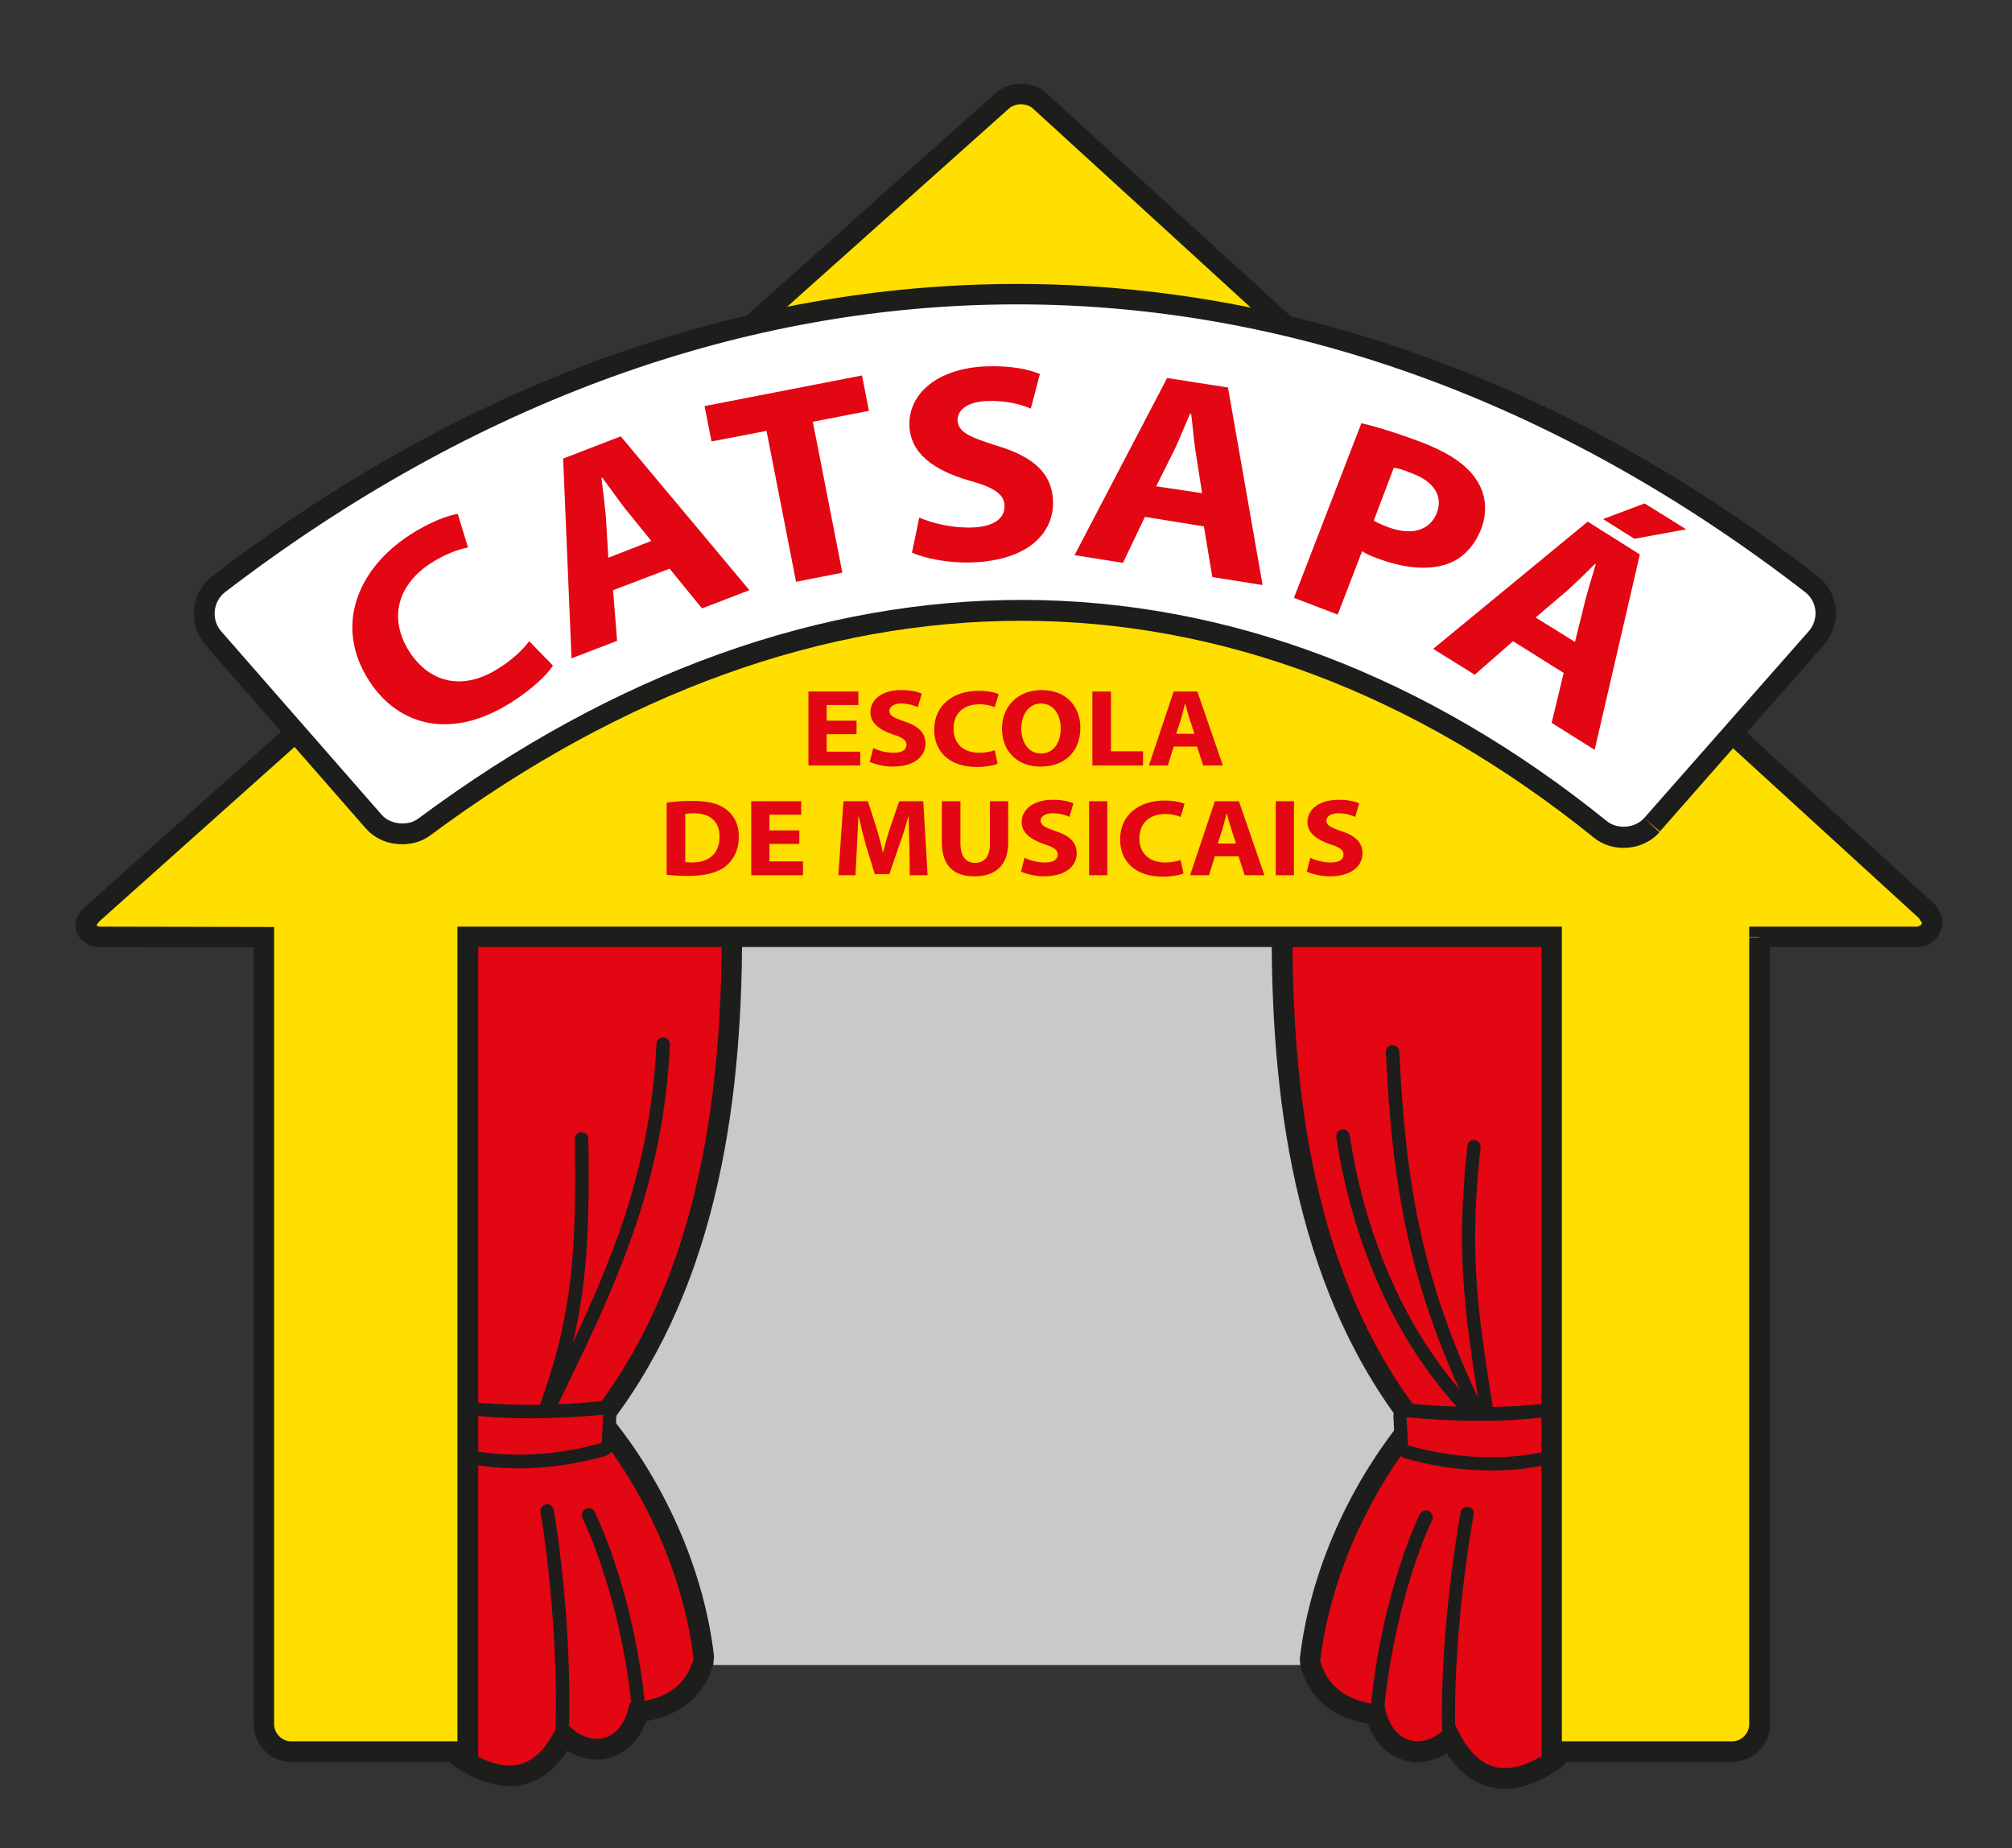 <?xml version="1.0" encoding="utf-8"?>
<!-- Generator: Adobe Illustrator 22.0.1, SVG Export Plug-In . SVG Version: 6.00 Build 0)  -->
<svg version="1.1" id="Camada_1" xmlns="http://www.w3.org/2000/svg" xmlns:xlink="http://www.w3.org/1999/xlink" x="0px" y="0px"
	 viewBox="0 0 552 507" style="enable-background:new 0 0 552 507;" xml:space="preserve">
<rect x="0" y="0" width="552" height="507" fill="#333333" stroke="none"/>
<style type="text/css">
	.st0{fill:#FFF6BA;}
	.st1{fill:#C9C9C9;}
	.st2{fill:#1D1D1B;}
	.st3{fill:#E30613;}
	.st4{fill:#FFDF00;}
	.st5{fill-rule:evenodd;clip-rule:evenodd;fill:#E30613;}
	.st6{fill:#FFFFFF;}
</style>
<rect x="145.2" y="242.9" class="st0" width="263.2" height="213.8"/>
<rect x="145.2" y="242.9" class="st1" width="263.2" height="213.8"/>
<path class="st2" d="M198,256.1v-5.7h-69.5c-3.1,0-5.6,2.5-5.7,5.6l-1.1,223.5c0,1.9,0.9,3.6,2.5,4.7c5.5,3.8,10.6,5.7,15.5,5.8
	c5.8,0.1,10.5-3,13.4-6.4c3-3.4,4.8-7.3,6.2-10.6l-5.2-2.2l-4.8,3c3.3,5.3,8.5,8.8,14.4,8.9c3.5,0,7-1.4,9.6-4.1
	c2.6-2.6,4.3-6.2,5-10.5l-5.6-1l0.5,5.6c4.4-0.4,9-1.3,13.2-3.8c4.2-2.4,7.7-6.7,9.3-12.3l0.2-2.2c-2.7-23.6-13.7-48.9-30.6-68.5
	l-4.3,3.7l4.4,3.6c30.5-37.9,38.2-88.2,38.2-137c0-1.5-0.6-2.9-1.7-4c-1.1-1.1-2.5-1.7-4-1.7V256.1h-5.7c0,47.7-7.7,95.4-35.7,129.9
	c-1.7,2.1-1.7,5.2,0.1,7.3c15.3,17.7,25.5,41.4,27.9,62.4l5.6-0.6l-5.4-1.6c-1,3.2-2.3,4.6-4.2,5.8c-1.9,1.2-4.9,1.9-8.5,2.2
	c-2.5,0.2-4.6,2.2-5.1,4.7c-0.4,2.5-1.3,3.9-1.9,4.5l-1.6,0.7c-1,0-3.1-0.8-4.8-3.5c-1.1-1.8-3.2-2.8-5.3-2.6
	c-2.1,0.2-4,1.5-4.8,3.5c-1.2,2.9-2.6,5.7-4.2,7.5c-1.7,1.8-2.9,2.5-4.9,2.5c-1.8,0-4.8-0.8-9.1-3.8l-3.2,4.7l5.7,0l1.1-217.8H198
	V256.1h-5.7H198z"/>
<path class="st3" d="M198,256.1h-69.5l-1.1,223.5c16.5,11.3,23,0,26.7-8.8c5.5,8.8,16.5,8.8,18.6-3.6c8-0.7,15-3.3,17.6-12.1
	c-2.6-22.3-13.2-46.8-29.3-65.5C190.4,353.4,198,304.4,198,256.1"/>
<path class="st2" d="M151.8,387.8c17.9-36.2,30.2-63.3,32-101.3c0-1-0.7-1.9-1.8-1.9c-1-0.1-1.9,0.7-1.9,1.8
	c-1.8,37.3-13.7,63.6-31.6,99.9c-0.5,0.9-0.1,2,0.8,2.5C150.2,389.1,151.3,388.8,151.8,387.8"/>
<polygon class="st2" points="150.1,386.6 150.9,386.6 150.1,387.4 149.8,387.4 149.4,387.4 "/>
<path class="st2" d="M151.1,388c8.8-23.5,10.4-40.9,10.4-65.5c0-3.2,0-6.6-0.1-10.1c0-1-0.9-1.8-1.9-1.8c-1,0-1.8,0.8-1.8,1.9
	c0,3.5,0.1,6.9,0.1,10.1c0,24.5-1.6,41.1-10.2,64.2c-0.4,1,0.1,2,1.1,2.4C149.7,389.5,150.8,389,151.1,388"/>
<polygon class="st2" points="149.4,387 150.1,387 149.4,387.7 149,387.7 148.7,387.7 "/>
<path class="st2" d="M156.1,474c0.1-2.5,0.1-4.9,0.1-7.4c0-21.4-2.6-43.1-4.3-52.4c-0.2-1-1.1-1.7-2.1-1.5c-1,0.2-1.7,1.1-1.5,2.2
	c1.6,9,4.2,30.7,4.2,51.8c0,2.5,0,4.9-0.1,7.3c0,1,0.8,1.9,1.8,1.9C155.2,475.8,156.1,475,156.1,474"/>
<path class="st2" d="M177.1,469.2c-1.9-21.9-8.3-42.5-13.9-54.4c-0.4-0.9-1.5-1.3-2.5-0.9c-0.9,0.4-1.3,1.5-0.9,2.5
	c5.4,11.5,11.8,31.9,13.6,53.2c0.1,1,1,1.8,2,1.7C176.4,471.1,177.1,470.2,177.1,469.2"/>
<path class="st2" d="M127.8,388.1l-0.4,3.7c6.2,0.7,12.3,1,18.2,1c6.8,0,13.5-0.4,20.2-1l-0.3-3.7l-3.7-0.2l-0.4,7.7l3.7,0.2
	l-1.1-3.6c-6.8,2-14.3,3.1-21.7,3.1c-5.2,0-10.3-0.6-14.9-1.7l-0.9,3.6l3.7,0.5l1.3-9.2L127.8,388.1l-0.4,3.7L127.8,388.1l-3.7-0.5
	l-1.3,9.2c-0.3,1.9,0.9,3.7,2.8,4.1c5.3,1.3,11,1.9,16.7,1.9c8,0,16.2-1.2,23.8-3.4c1.5-0.5,2.6-1.8,2.6-3.4l0.4-7.7
	c0.1-1.1-0.4-2.1-1.1-2.9c-0.8-0.7-1.8-1.1-2.9-1c-6.5,0.6-13,1-19.5,1c-5.7,0-11.5-0.3-17.4-0.9c-2-0.2-3.8,1.2-4.1,3.2
	L127.8,388.1z"/>
<path class="st3" d="M127.8,388.1c13.1,1.5,25.4,1.1,37.7,0l-0.4,7.7c-12.3,3.6-26.7,4.4-38.5,1.5L127.8,388.1z"/>
<path class="st2" d="M354.6,256.8v5.7h63.9l1.1,217.8l5.7,0l-3.2-4.7c-4.3,3-7.3,3.8-9.1,3.8c-2,0-3.2-0.7-4.9-2.5
	c-1.6-1.8-3.1-4.7-4.3-7.5c-0.8-1.9-2.7-3.3-4.8-3.5c-2.1-0.2-4.1,0.8-5.3,2.6c-1.7,2.7-3.8,3.6-4.8,3.5l-1.6-0.7
	c-0.6-0.6-1.4-1.9-1.9-4.5c-0.4-2.5-2.5-4.4-5.1-4.6c-3.6-0.3-6.5-1.1-8.4-2.2c-1.9-1.2-3.2-2.6-4.2-5.8l-5.4,1.6l5.6,0.6
	c2.4-21,12.6-44.7,27.9-62.4c1.8-2.1,1.8-5.1,0.1-7.3c-28-34.5-35.7-82.2-35.7-129.9H354.6v5.7V256.8h-5.7
	c0,48.8,7.7,99.2,38.2,137.1l4.4-3.6l-4.3-3.7c-16.9,19.6-27.9,44.9-30.6,68.5l0.2,2.2c1.6,5.6,5,9.9,9.3,12.3
	c4.2,2.5,8.8,3.4,13.2,3.8l0.5-5.6l-5.6,1c0.8,4.2,2.4,7.8,5,10.5c2.6,2.6,6.2,4.1,9.6,4.1c5.9,0,11.1-3.6,14.4-8.9l-4.8-3l-5.2,2.2
	c1.4,3.3,3.2,7.2,6.2,10.6c2.9,3.4,7.6,6.4,13.4,6.4c4.9,0,10-2,15.5-5.8c1.5-1.1,2.4-2.8,2.4-4.7l-1.1-223.5c0-3.1-2.5-5.6-5.7-5.6
	h-69.5c-1.5,0-2.9,0.6-4,1.7c-1,1.1-1.7,2.5-1.7,4H354.6z"/>
<path class="st3" d="M354.6,256.8h69.5l1.1,223.5c-16.4,11.3-23,0-26.7-8.8c-5.5,8.8-16.4,8.8-18.7-3.7c-8-0.7-15-3.3-17.6-12.1
	c2.6-22.3,13.2-46.8,29.3-65.5C362.2,354.1,354.6,305.1,354.6,256.8"/>
<path class="st2" d="M408.2,389.1c-17.8-36-22.5-63-24.3-100.6c0-1-0.9-1.8-1.9-1.8c-1,0-1.8,0.9-1.8,1.9
	c1.8,37.8,6.6,65.6,24.7,102c0.5,0.9,1.6,1.3,2.5,0.8C408.3,391.2,408.6,390,408.2,389.1"/>
<polygon class="st2" points="406.1,389.9 406.9,389.2 406.9,389.9 406.5,390.3 406.1,390.7 "/>
<path class="st2" d="M410.2,390c-3.3-20.4-5.5-34.4-5.5-50.7c0-7.4,0.5-15.3,1.5-24.5c0.1-1-0.6-1.9-1.6-2.1c-1-0.1-1.9,0.6-2,1.6
	c-1,9.3-1.5,17.3-1.5,24.9c0,16.7,2.3,31,5.5,51.3c0.2,1,1.1,1.7,2.1,1.5C409.7,392,410.3,391,410.2,390"/>
<polygon class="st2" points="408,390.3 408.7,389.6 408.7,390.3 408.3,390.7 408,391 "/>
<path class="st2" d="M399.3,475.7c-0.1-2-0.1-3.9-0.1-5.9c0-21.7,3.4-45,5.1-54.3c0.2-1-0.5-2-1.5-2.1c-1-0.2-2,0.5-2.1,1.5
	c-1.7,9.5-5.1,32.9-5.1,54.9c0,2,0,4,0.1,6c0,1,0.9,1.8,1.9,1.8C398.6,477.6,399.4,476.7,399.3,475.7"/>
<path class="st2" d="M379.6,470.5c1.8-21.3,7.9-42,13.3-53.5c0.4-0.9,0-2-0.9-2.5c-0.9-0.4-2,0-2.5,0.9c-5.6,12-11.8,32.9-13.6,54.8
	c-0.1,1,0.7,1.9,1.7,2C378.6,472.3,379.5,471.6,379.6,470.5"/>
<path class="st2" d="M404.9,386.1c-21.2-21.9-31-50.8-34.6-74.7c-0.2-1-1.1-1.7-2.1-1.6c-1,0.2-1.7,1.1-1.6,2.1
	c3.7,24.4,13.7,54,35.6,76.7l2.6,0L404.9,386.1z"/>
<polygon class="st2" points="403.2,387.4 403.9,386.7 403.9,387.4 403.6,387.8 403.2,388.1 "/>
<path class="st2" d="M423.6,388.8l-0.4-3.7c-6,0.7-11.7,0.9-17.4,0.9c-6.6,0-13-0.4-19.5-1c-1.1-0.1-2.1,0.3-2.9,1
	c-0.8,0.7-1.2,1.8-1.1,2.9l0.4,7.7c0.1,1.6,1.1,2.9,2.6,3.4c7.5,2.2,15.7,3.4,23.8,3.4c5.8,0,11.4-0.6,16.7-1.9
	c1.9-0.5,3.1-2.2,2.8-4.1l-1.3-9.1c-0.3-2-2.1-3.4-4.1-3.2L423.6,388.8l-3.7,0.5l1.3,9.1l3.7-0.5l-0.9-3.6
	c-4.6,1.1-9.7,1.7-14.9,1.7c-7.3,0-14.9-1.1-21.6-3.1l-1.1,3.6l3.7-0.2l-0.4-7.7l-3.7,0.2l-0.3,3.7c6.6,0.6,13.3,1,20.2,1
	c5.9,0,12-0.3,18.2-1L423.6,388.8l-3.7,0.5L423.6,388.8z"/>
<path class="st3" d="M423.6,388.8c-13.1,1.5-25.4,1.1-37.7,0l0.4,7.7c12.3,3.6,26.7,4.4,38.5,1.5L423.6,388.8z"/>
<path class="st4" d="M482.7,257.1v216c0,3.9-3.5,7.4-7.4,7.4h-49.6l0-223.5H128.3l0,223.5H79.8c-3.9,0-7.4-3.5-7.4-7.4v-216
	L27.1,257c-2,0-5.7-2.6-1.8-6.2L275.1,27.5c2.5-2.3,7.4-2.3,10,0.1l243.4,222.4c3.4,3.4,0.8,7.2-2.5,7.2L482.7,257.1z"/>
<path class="st2" d="M482.7,257.1h-2.8v216c0,1.1-0.5,2.3-1.4,3.2c-0.9,0.9-2,1.4-3.2,1.4h-46.8l0-223.5h-303l0,223.5H79.8
	c-1.1,0-2.3-0.5-3.2-1.4c-0.9-0.9-1.4-2.1-1.4-3.2V254.3l-48.1-0.1l-0.2-0.1l-0.5-0.3l0,0l-0.3,0.1h0.3l0-0.1l-0.3,0.1h0.3h0l0,0v0
	h0l0,0l0.8-1.1l-2-2l1.9,2.1L277,29.6c0.6-0.5,1.8-1,3.1-1c1.3,0,2.5,0.5,3.1,1L526.6,252l1.9-2.1l-2,2l0.8,1.3l-0.3,0.6l-0.9,0.4
	l-46.2,0v2.8H482.7v2.8l43.3,0c3.6,0,6.8-2.8,6.9-6.7c0-1.9-0.9-3.8-2.5-5.4l0,0L287,25.5c-2-1.8-4.5-2.5-6.9-2.5
	c-2.4,0-4.9,0.7-6.8,2.4L23.3,248.8l0,0c-1.6,1.5-2.5,3.2-2.6,5.1c0,2.1,1.2,3.6,2.4,4.5c1.2,0.9,2.5,1.4,4,1.4l42.5,0.1v213.2
	c0.1,5.6,4.6,10.2,10.2,10.2h51.4l0-223.5h291.7l0,223.5h52.5c5.6-0.1,10.2-4.6,10.2-10.2v-216H482.7v2.8V257.1z"/>
<path class="st5" d="M183,240c1.2,0.1,3.1,0.3,5.7,0.3c4.4,0,8-0.8,10.3-2.6c2.1-1.7,3.7-4.3,3.7-8.2c0-3.6-1.5-6.1-3.8-7.7
	c-2.1-1.5-4.9-2.1-9.2-2.1c-2.5,0-4.9,0.2-6.8,0.5V240z M188,223.3L188,223.3c0.4-0.1,1.2-0.2,2.3-0.2c4.4,0,7.1,2.1,7.1,6.4
	c0,4.8-3,7.1-7.6,7.1l-1.8-0.1V223.3z"/>
<polygon class="st5" points="219.3,227.8 211.1,227.8 211.1,223.5 219.8,223.5 219.8,219.8 206.1,219.8 206.1,240.1 220.3,240.1 
	220.3,236.3 211.1,236.3 211.1,231.5 219.3,231.5 "/>
<path class="st5" d="M249.6,240.1h4.9l-1.2-20.3h-6.6l-2.3,6.7c-0.8,2.3-1.5,4.9-2.1,7.3h-0.1c-0.5-2.4-1.2-4.9-1.9-7.2l-2.2-6.8
	h-6.7l-1.4,20.3h4.7l0.4-7.7c0.1-2.5,0.3-5.7,0.4-8.4h0.1c0.6,2.7,1.3,5.5,2,8l2.4,7.8h4l2.7-7.9c0.9-2.4,1.8-5.3,2.5-7.9h0.1
	c0,3,0.1,5.9,0.2,8.3L249.6,240.1z"/>
<path class="st5" d="M258.4,219.8v11.3c0,6.4,3.3,9.3,8.9,9.3c5.8,0,9.3-3,9.3-9.2v-11.4h-5v11.6c0,3.6-1.5,5.3-4.1,5.3
	c-2.5,0-4-1.8-4-5.3v-11.6H258.4z"/>
<path class="st5" d="M280.1,239.1c1.3,0.6,3.8,1.3,6.3,1.3c6.1,0,9-2.9,9-6.3c0-2.9-1.8-4.8-5.8-6.1c-2.9-1-4.1-1.6-4.1-2.9
	c0-1,1.1-2,3.3-2c2.2,0,3.8,0.6,4.6,1l1.1-3.7c-1.3-0.6-3.1-1-5.7-1c-5.2,0-8.5,2.6-8.5,6.1c0,3,2.5,4.8,6.2,6.1
	c2.7,0.8,3.7,1.6,3.7,2.8c0,1.4-1.2,2.2-3.5,2.2c-2.2,0-4.3-0.6-5.6-1.3L280.1,239.1z"/>
<rect x="298.8" y="219.8" class="st5" width="5" height="20.3"/>
<path class="st5" d="M323.9,235.9c-1,0.4-2.7,0.7-4.2,0.7c-4.5,0-7.1-2.6-7.1-6.6c0-4.5,3.1-6.7,7.1-6.7c1.8,0,3.3,0.4,4.2,0.8
	l1.1-3.6c-0.9-0.4-2.9-0.9-5.5-0.9c-6.8,0-12.2,3.8-12.2,10.7c0,5.8,4,10.2,11.7,10.2c2.7,0,4.8-0.5,5.7-0.9L323.9,235.9z"/>
<path class="st5" d="M339.8,234.9l1.7,5.2h5.4l-7-20.3h-6.6l-6.8,20.3h5.2l1.6-5.2H339.8z M334.1,231.4L334.1,231.4l1.4-4.3
	c0.3-1.2,0.7-2.7,1-3.9h0.1c0.3,1.2,0.7,2.7,1.1,3.9l1.4,4.3H334.1z"/>
<rect x="350" y="219.8" class="st5" width="5" height="20.3"/>
<path class="st5" d="M358.5,239.1c1.3,0.6,3.8,1.3,6.3,1.3c6.1,0,9-2.9,9-6.3c0-2.9-1.8-4.8-5.8-6.1c-2.9-1-4.1-1.6-4.1-2.9
	c0-1,1.1-2,3.3-2c2.1,0,3.8,0.6,4.6,1l1.1-3.7c-1.3-0.6-3.1-1-5.7-1c-5.2,0-8.5,2.6-8.5,6.1c0,3,2.5,4.8,6.2,6.1
	c2.7,0.8,3.7,1.6,3.7,2.8c0,1.4-1.2,2.2-3.5,2.2c-2.1,0-4.3-0.6-5.6-1.3L358.5,239.1z"/>
<polygon class="st5" points="235,197.7 226.8,197.7 226.8,193.4 235.5,193.4 235.5,189.7 221.8,189.7 221.8,210 236,210 236,206.2 
	226.8,206.2 226.8,201.4 235,201.4 "/>
<path class="st5" d="M238.6,209c1.3,0.6,3.8,1.3,6.3,1.3c6.1,0,9-2.9,9-6.3c0-2.9-1.8-4.8-5.8-6.1c-2.9-1-4.1-1.6-4.1-2.9
	c0-1,1.1-2,3.2-2c2.2,0,3.8,0.6,4.6,1l1.1-3.7c-1.3-0.6-3.1-1-5.7-1c-5.2,0-8.4,2.6-8.4,6.1c0,3,2.5,4.8,6.2,6.1
	c2.7,0.8,3.7,1.6,3.7,2.8c0,1.4-1.2,2.2-3.5,2.2c-2.2,0-4.3-0.6-5.6-1.3L238.6,209z"/>
<path class="st5" d="M272.9,205.8c-1,0.4-2.7,0.7-4.2,0.7c-4.5,0-7.1-2.6-7.1-6.6c0-4.5,3.1-6.7,7.1-6.7c1.8,0,3.3,0.4,4.2,0.8
	l1.1-3.6c-0.9-0.4-2.9-0.9-5.5-0.9c-6.8,0-12.2,3.8-12.2,10.7c0,5.8,4,10.2,11.7,10.2c2.7,0,4.8-0.5,5.7-0.9L272.9,205.8z"/>
<path class="st5" d="M285.5,210.3c6.5,0,10.9-4,10.9-10.7c0-5.6-3.7-10.3-10.6-10.3c-6.6,0-10.9,4.5-10.9,10.6
	C274.9,205.8,278.8,210.3,285.5,210.3L285.5,210.3z M285.6,206.7L285.6,206.7c-3.4,0-5.4-3-5.4-6.8c0-3.8,2-6.9,5.4-6.9
	c3.5,0,5.4,3.1,5.4,6.8C291,203.7,289.1,206.7,285.6,206.7L285.6,206.7z"/>
<polygon class="st5" points="299.7,210 313.6,210 313.6,206.1 304.8,206.1 304.8,189.7 299.7,189.7 "/>
<path class="st5" d="M328.4,204.8l1.7,5.2h5.4l-7-20.3H322l-6.8,20.3h5.2l1.6-5.2H328.4z M322.7,201.3L322.7,201.3l1.4-4.3
	c0.3-1.2,0.7-2.7,1-3.9h0.1c0.3,1.2,0.7,2.7,1.1,3.9l1.4,4.3H322.7z"/>
<path class="st2" d="M451.1,224.4l-4.3-3.7l-1.4,0.5l-1-0.3c-50.9-41.1-107-62-164.2-62c-56.7,0-114.3,20.5-169,61.2l-0.9,0.2
	l-1.1-0.2l-0.4-0.2l-44-50.3l-0.4-1.2l0.7-1.4c67.7-51.9,140.8-77.8,213.8-77.8c72.7,0,145.4,25.7,212.7,77.7l0.7,1.4l-0.4,1.2
	l-45,51.3L451.1,224.4l4.3,3.7l45-51.2c2.2-2.5,3.3-5.6,3.3-8.6c0-3.9-1.8-7.8-5.1-10.3c-69-53.4-144.3-80.1-219.6-80.1
	c-75.7,0-151.4,27-220.7,80.1c-3.4,2.6-5.1,6.5-5.1,10.4c0,3,1.1,6.1,3.2,8.6l44,50.3c2.8,3.1,6.4,4.3,10,4.3c2.6,0,5.3-0.7,7.6-2.4
	c53.2-39.5,108.3-58.9,162.2-58.9c54.4,0,107.9,19.8,157.1,59.5c2.5,2,5.4,2.8,8.1,2.8c3.5,0,7.2-1.3,9.9-4.3L451.1,224.4z"/>
<path class="st6" d="M451.1,224.4c-2.5,2.8-7.3,3.2-10.2,0.9c-99.6-80.4-217.8-81.3-326.2-0.7c-2.8,2.1-7.7,1.6-10-1.1l-44-50.3
	c-2.8-3.2-2.3-8.2,1.1-10.8c136.7-104.7,296.7-105.7,433.4,0c3.4,2.6,3.9,7.5,1,10.8L451.1,224.4z"/>
<path class="st5" d="M145.2,175.9c-1.7,2.3-4.8,5.2-8.2,7.3c-9.6,6.3-18.9,4.4-24.6-4.3c-6.3-9.8-2.7-18.9,5.8-24.4
	c3.9-2.5,7.5-3.8,10.2-4.3l-2.8-9.2c-2.5,0.3-7.5,2.1-13.1,5.7c-14.5,9.4-20.9,25.2-11.2,40.1c8.1,12.5,22.8,16.4,39.4,5.6
	c5.8-3.7,9.7-7.7,11-9.8L145.2,175.9z"/>
<path class="st5" d="M183.7,156l8.9,10.9l13-5l-35.3-42.2l-15.8,6.1l2.3,54.8l12.5-4.8l-1.1-13.9L183.7,156z M166.9,153L166.9,153
	l-0.7-11.6c-0.3-3.1-0.8-7.1-1.2-10.3l0.2-0.1c1.9,2.5,4.2,5.8,6.2,8.4l7.3,9L166.9,153z"/>
<polygon class="st5" points="218.4,159.6 231.1,157.1 223,115.7 238.4,112.7 236.5,103 193.3,111.4 195.2,121.1 210.3,118.2 "/>
<path class="st5" d="M250.2,151.6c3.3,1.5,9.8,2.9,16.3,2.7c15.7-0.5,22.7-8.2,22.4-16.9c-0.3-7.4-5.1-12-15.3-15.1
	c-7.6-2.4-10.7-3.7-10.9-7c-0.1-2.6,2.5-5.1,8.1-5.3c5.5-0.2,9.7,1.1,12,2.1l2.5-9.5c-3.4-1.4-8.1-2.3-14.7-2.1
	c-13.4,0.5-21.4,7.5-21.1,16.3c0.3,7.6,6.7,12.2,16.3,15c7,1.9,9.7,3.8,9.8,6.9c0.1,3.5-2.9,5.8-8.9,6c-5.5,0.2-11-1.2-14.5-2.7
	L250.2,151.6z"/>
<path class="st5" d="M330.3,144.4l2.3,13.9l13.8,2.2l-9.5-54.2l-16.7-2.6l-25.4,48.6l13.3,2.1l6-12.6L330.3,144.4z M317.2,133.4
	L317.2,133.4l5.2-10.4c1.3-2.8,2.8-6.6,4.1-9.5l0.3,0c0.4,3.1,0.7,7.2,1.2,10.3l1.8,11.5L317.2,133.4z"/>
<path class="st5" d="M355,164l12,4.6l6.7-17.4c1,0.7,2.4,1.3,4,1.9c7.1,2.7,14,3.5,19.4,1.6c4.2-1.5,7.4-4.8,9.3-9.7
	c1.8-4.8,1.2-9.6-1.3-13.3c-2.5-4-7.4-7.4-14.9-10.3c-7.4-2.8-12.8-4.4-16.7-5.3L355,164z M382.4,128.3L382.4,128.3
	c1,0.1,2.7,0.6,5.1,1.6c6.1,2.3,8.4,6.3,6.7,10.8c-1.9,4.9-7,6.3-13.4,3.9c-1.8-0.7-3-1.2-3.9-1.8L382.4,128.3z"/>
<path class="st5" d="M429,184.6l-3.3,13.7l11.8,7.4l12.4-53.6l-14.3-9L393.2,178l11.4,7.1l10.5-9.2L429,184.6z M421.3,169.4
	L421.3,169.4l8.8-7.5c2.3-2.1,5.2-4.9,7.5-7.2l0.2,0.1c-0.9,3-2.1,6.9-2.9,10l-2.8,11.3L421.3,169.4z M451.2,138.1L451.2,138.1
	l-11.4,4.3l8.6,5.4l14.2-2.6L451.2,138.1z"/>
</svg>
